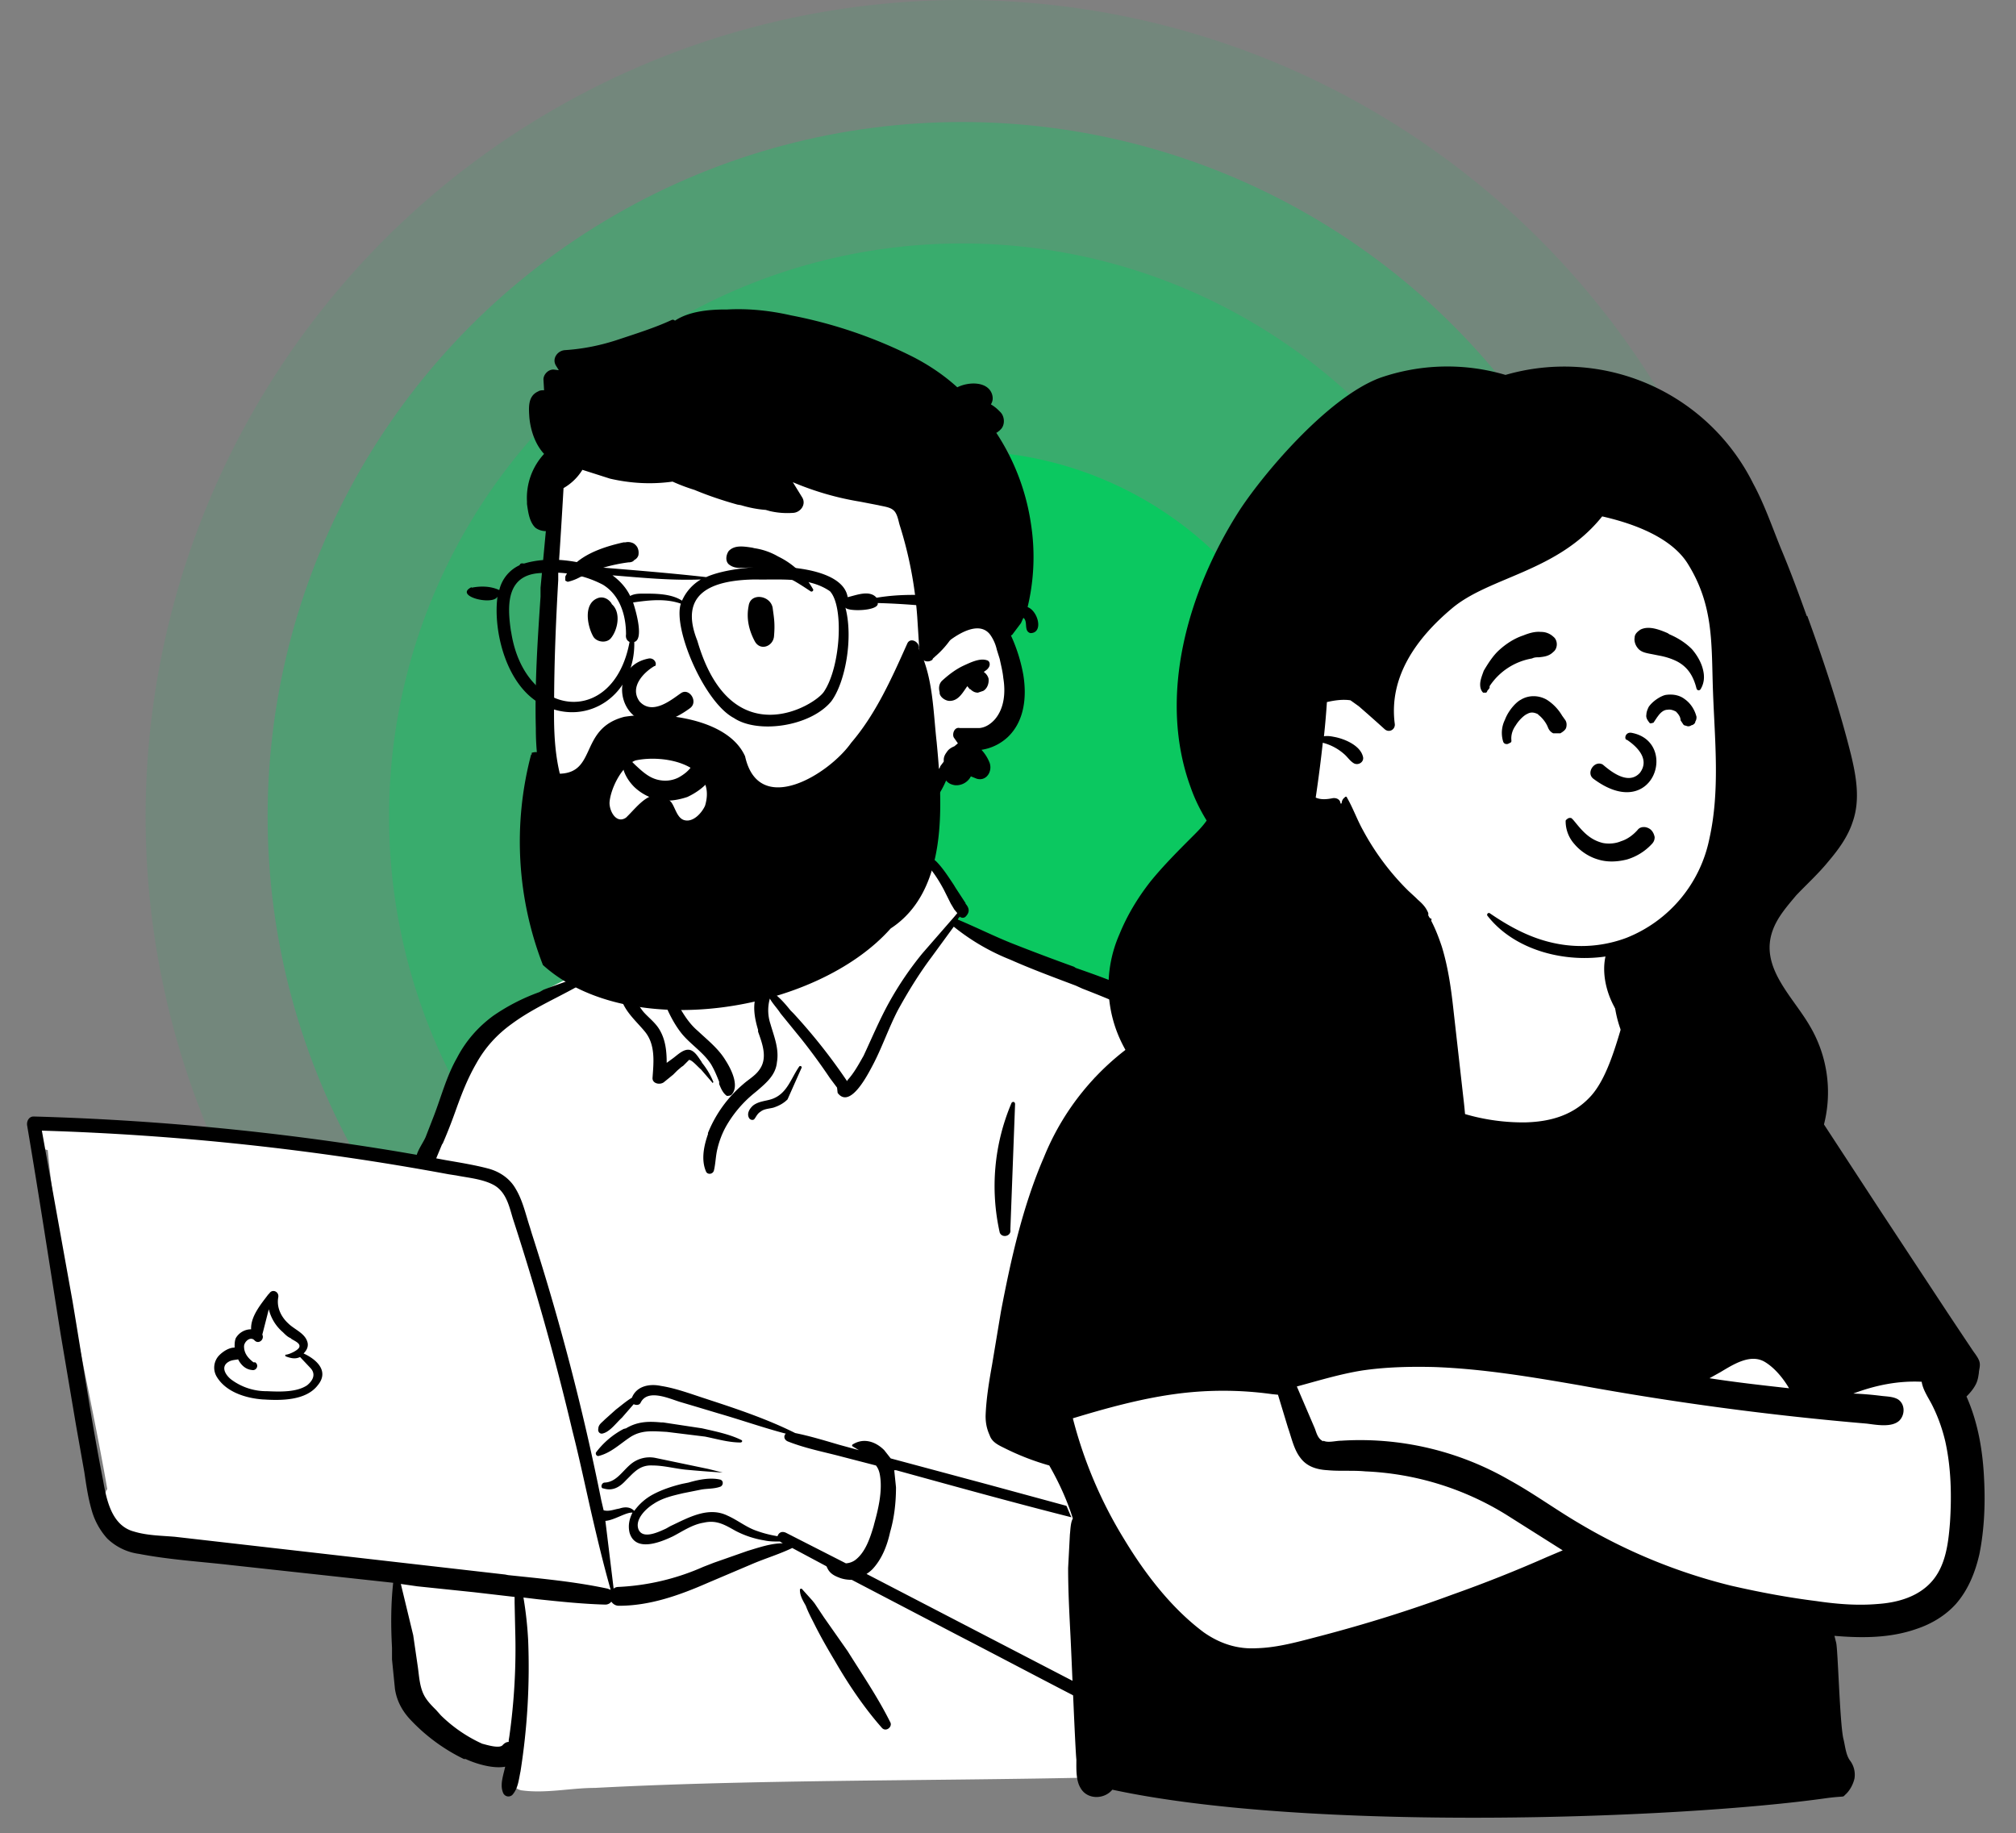 <svg xmlns="http://www.w3.org/2000/svg" width="342" height="311" fill="none"><rect width="100%" height="100%" fill="#808080" stroke="none"/><circle cx="163.2" cy="138.5" r="138.5" fill="#00CF5D" opacity=".1"/><circle cx="163.2" cy="138.5" r="97.2" fill="#00CF5D" opacity=".3"/><circle cx="163.2" cy="138.5" r="117.8" fill="#00CF5D" opacity=".3"/><circle cx="163.2" cy="138.5" r="62" fill="#00CF5D" opacity=".8"/><path fill="#fff" fill-rule="evenodd" d="m10.2 190.4 9.8 1c15.6 1.1 31.2 3.6 46.7 5.1.4-.6 1.2-.5 1.6 0 1.6-.2 3.3-1.4 4.7-.1h.2c2.4-4.9 4.2-10 5.8-15 1.1-3.2 2.6-6.3 5.2-8.4 4.6-3.1 15-9.5 20.3-9.3 0-1 .5-1.9 1.2-2.5-1.6-2.8 4.9-4.6 5.3-4.2-.3-9.2 4-17.2 13.5-19 8.6-1.8 20.7-2 25.2 6.8h6.2c.8-1 9.3 8.3 5.8 11.5 31.1 13.8 48.8 12.2 57.5 51 1.1 3.6 1.2 7.6 2.4 11.1 4.4 10.2 8 21.1 8.9 32.3 2 .5 2.3 4.3-.1 4.8-1 .2-1.8.5-2.5 1 .6 9.2-1.6 30-3 30-2.8 9-15.5 11.5-24.4 8.3 1.5 3 0 4.8 0 6.3-32.2 1.2-67.4.5-99.6 2.2-4.1 0-8.4 1-12.5.4-2.5-.6-2.5-4.5 0-5l-11-2.3c.3-.1-4.5-3.3-8-9.2-3.4-6.7-1.2-14.7-2.7-21.9-11.8-1-24-1.4-35.7-3.4-1.6 4.8-8.5-1-10.7-3.2-1-.3-2-1.3-2-2.5-.7-1.1-.8-2.6-.1-3.6-3.3-19-8.3-38.4-10.1-57.5a4 4 0 0 1-1.8-.9c-.8-1-1-2.7.5-3.5 1.1-.6 2.1-.4 3.4-.3Z" clip-rule="evenodd"/><path fill="#000" fill-rule="evenodd" d="M149.1 142.8c-1-2.5-4.2-1.5-3.8 1a14 14 0 0 0 1.8 4.5c.6 1.1 1.3 2.2 2.2 3a93.1 93.1 0 0 1-11.4 9c-1.8 1-3.8 2.1-5.6 3.5a11.2 11.2 0 0 0-3.9 4.7c-.8 2-.4 4.2.2 6.2v.3c.7 2 1.7 4.5.2 6.5-.7 1-1.8 1.6-2.7 2.4a21.3 21.3 0 0 0-6 8.3v.2c-.7 2-1.2 4.4-.3 6.4.3.5 1.1.4 1.3-.2.3-1.2.3-2.5.6-3.7.3-1.3.8-2.6 1.4-3.7a20 20 0 0 1 4.9-5.8l.6-.5c1.5-1.3 3-2.6 3.2-4.7.4-2.3-.5-4.4-1.1-6.5a7.3 7.3 0 0 1-.1-4.3c.5.9 1.3 1.7 1.8 2.5l3.5 4.3a103 103 0 0 1 4.9 6.7l1.2 1.6.1.9c2.1 2.8 5.1-3.1 5.9-4.6 1.6-3 2.7-6.3 4.3-9.4 1.7-3.1 3.6-6.2 5.7-9l3.8-5.2a37 37 0 0 0 9.6 5.6c3.6 1.6 7.4 3 11.1 4.4l1.1.5c6.4 2.5 13 5.2 18.3 9.6 6.3 5.3 10 12.5 12.7 20a337 337 0 0 1 11.8 40.2c1 4 1.8 8.2 3 12.2-2.4-.1-5 .8-7 1-9 1.2-17.8 3-26.3 6.3-1 .4-1.4 1.5-1.1 2.3l-1.8-.5c.6-1 .3-2.8.3-4l-.4-4.5a166 166 0 0 0-.8-8.5v-.7l-1.2-9.3v-.4l.7-2.3c.6-2 1.6-4 2.4-6 .1-.2-.2-.4-.4-.2a16.6 16.6 0 0 0-3.4 4.5v-.2l-.2-.5a8.6 8.6 0 0 0-1.3-3.6h-.3c-.7 1.3-.8 2.8-.9 4.2l-.1 4.7c0 3.1.3 6.2.4 9.3.2 3 .5 6 1 9v.5l.7 4.3v.4c.2.7.3 1.7.6 2.5l-22.8-6.2-16.4-4.4-1.1-1.4c-1.5-1.5-3.5-2.1-5.3-1-.2.1-.2.3 0 .4l1 .6-3.3-.9c-2.4-.7-5-1.5-7.5-2-4.6-2.3-9.6-4-14.5-5.6l-.6-.2c-2.5-.8-5.1-1.8-7.7-2.2-1.9-.4-4.1 0-4.9 2-1 .6-1.9 1.4-2.7 2l-1.9 1.7-.1.1c-.5.5-1 .8-1 1.5-.1.3.1.8.6.8 1.3-.2 2.4-1.8 3.4-2.7l2-2.3c.4.2 1 .2 1.2-.3 1.2-2.3 4.7-.7 6.6-.1l2.7.8 4 1.2c3.8 1.1 7.5 2.4 11.3 3.4-.4.4-.3 1 .3 1.3 3 1.2 6.2 1.8 9.2 2.6l5.8 1.5c.4.5.6 1.1.7 1.8.4 2.6-.3 5.6-1 8.1l-.1.4c-.6 2-1.4 4.5-3.2 5.8a3 3 0 0 1-1.5.5l-10.2-5.2c-.7-.3-1.2 0-1.4.6-1.2-.2-2.4-.5-3.5-.9-1.8-.6-3.2-1.8-5-2.6-3.3-1.6-6.7.4-9.7 1.8l-.7.4c-1.3.6-4 1.9-4.7.1-.6-1.7 1.3-3.5 2.6-4.3 1.5-1 3.3-1.4 5-1.8l3-.6c1-.2 2.2-.1 3.3-.5.5-.2.6-1 0-1.2-1.7-.4-3.7 0-5.4.5l-1 .2c-1.7.4-3.5 1-5 1.8a9.3 9.3 0 0 0-3.2 2.8c-.7-.7-1.6-.7-2.5-.4l-.5.1c-.8.2-1.5.4-2.2.2l-.4-1.7a410.5 410.5 0 0 0-11.8-45.3l-.3-1c-.7-2.1-1.2-4.5-2.4-6.5-1-1.8-2.8-3-4.8-3.5-2.3-.6-4.8-1-7.1-1.4l-1.6-.3 1-2.4.1-.1a84 84 0 0 0 1.8-4.5l.4-1.1c1-2.8 2-5.4 3.5-8 1.5-2.7 3.5-4.9 6-6.7 5-3.7 11-5.6 16-9.5.1-.2-.1-.5-.3-.3-3.3 1.6-6.9 2.7-10.3 4l-.7.4a34 34 0 0 0-7.8 4c-2.6 1.9-4.7 4.3-6.2 7.2-1.6 2.8-2.5 6-3.6 9l-.3.8-1.4 3.6c-.4.9-1.2 2-1.5 3l-2.9-.5a455.6 455.6 0 0 0-62.1-6c-.8 0-1.2.8-1.1 1.5 2 11.8 3.8 23.6 5.7 35.5l2.6 15.4 1.4 7.9c.3 2 .6 4.2 1.2 6.3a12 12 0 0 0 2.7 5 9.6 9.6 0 0 0 5.4 2.6c5.2 1 10.4 1.3 15.6 1.9l27.5 3c-.4 3.7-.4 7.3-.2 11v2l.5 5c.3 2 1.2 3.7 2.6 5.2a31 31 0 0 0 9.1 6.7h.3c1.5.7 4.5 1.7 6.7 1.3-.3 1.4-.9 3-.4 4.3.2.7 1 1 1.6.5 1-1.1 1.1-2.6 1.4-4a113.6 113.6 0 0 0 1.3-22.2 63.2 63.2 0 0 0-.8-7.3l2.5.3c3.8.4 7.6.8 11.4.9.4 0 .8-.2 1-.5.3.4.7.7 1.3.7 5.3 0 10.3-1.8 15.1-3.9l7.3-3.1c2.3-1 4.7-1.7 7-2.8l5.8 3.1.2.4c.4.8 1.1 1.2 1.9 1.5.7.3 1.5.4 2.2.4l13.4 7 4.4 2.3c8.9 4.6 17.7 9.3 26.6 13.8l.7.3c3 1.5 6.3 3.1 9.8 4.3v2.6l-.1.2c-.1 1-.3 2.4.5 3.2.5.4 1.3.4 1.6-.2.6-1 0-2.8-.1-4l-.3-1.3c4 1.2 8 1.7 12 1 3.9-.6 6.9-3 9.3-6 2.5-3.1 4.4-6.8 5.3-10.8 1.1-4.5 1.2-9 1.2-13.7 0-4.9-.2-9.8-.8-14.7a7 7 0 0 1 2-.2c.3.5 1 .7 1.6.7 1.2 1.3-2 2.7-3 3-.3.2-.3.8.1.8h.3c1.5-.1 3.1-.4 4-1.8.8-1.2.6-2.6-.3-3.5-.6-5.5-2-10.8-3.2-16.2a374 374 0 0 0-4.2-15.6l-.7-2.3c-2.3-8-4.8-16.3-8-24a51.5 51.5 0 0 0-6-11.2 38.1 38.1 0 0 0-8.3-8.1c-6-4.4-12.9-7-19.8-9.4l-.3-.2a373 373 0 0 1-10.6-4c-3-1.2-6-2.7-9.1-4 0-.2.2-.3.3-.5.4.3.8.2 1 0 .8-.8.6-1.5 0-2.2v-.1l-1.7-2.6-.3-.5c-1-1.5-1.9-2.9-3-4-.7-.6-1.3-1-2-1.3.1-.2-.4-.4-.5-.3-2-.7-4.5-.6-6.7-.4M68 268.7l2.8.4 9.6 1 6.9.8v1l.1 4.6a106.4 106.4 0 0 1-1 18.1l-.1.6v.3c-.4 0-.7.2-1 .5-.5.7-2.7 0-3.5-.2a24.4 24.4 0 0 1-7-4.8l-.8-.9c-.8-.8-1.6-1.6-2.1-2.6-.7-1.4-.8-3.1-1-4.6l-.8-5.5m81.6-28h.3c10.9 3 21.7 6 32.6 8.7l16.2 4 1 .2c4.2 1 8.5 2.4 11.8 5.5 0 0 .3 0 .1-.2a28 28 0 0 0-13.3-6.7l-2.7-.8c6.6-2.3 13.2-4.3 20-5.8l5.3-1 3.6-1 1-.2v3c0 4.3 0 8.5-.3 12.7v.8c-.3 4.8-.7 9.6-2.3 14-1.4 3.7-3.6 7-6.4 9.7-1.4 1.3-3 2.4-4.9 2.9-1.8.5-3.6.5-5.4.4-8.8-.6-16.6-5.4-24.1-9.3L147 267a6 6 0 0 0 1-.8c1.6-1.7 2.5-4 3-6.3.7-2.4 1-5 1-7.6m-16 17.2c-.1 0-.3 0-.3.2 0 1 .5 1.8 1 2.7.4 1.1 1 2.2 1.5 3.2 1 2 2.2 4.1 3.4 6.1 2.3 4 5 8 8 11.4.7.8 1.9-.2 1.4-1-2.1-4.2-4.7-8-7.2-12l-4-5.7-1.6-2.4-.4-.5M7.1 191.8a453.4 453.4 0 0 1 69 7.4l1.3.2c2 .4 4.6.6 6.5 1.7 2 1.2 2.5 3.6 3.1 5.6a451 451 0 0 1 10.1 36c1.2 4.7 2.2 9.5 3.3 14.3 1 4.3 2 8.5 3.2 12.7l-.5-.2c-5.6-1.2-11.2-1.7-16.9-2.3l-.5-.1-17.5-2-38.5-4.4c-2.3-.2-4.7-.2-7-.9-3.7-1-4.6-5.2-5.2-8.6-2-10.2-3.5-20.4-5.2-30.5m90.4 37.3c1.5-.1 3.5-1.5 4.6-1.4-.5 1-.8 2.1-.5 3.4 1 3.4 5.3 1.6 7.4.6 1.7-.9 3.3-2 5.2-2.3 2.2-.5 3.6.4 5.4 1.4a16 16 0 0 0 4.8 1.6c.9.2 1.7.2 2.6.2h.1l.5.3c-2 0-4 .7-6 1.3l-5.7 2-1.8.7a40.1 40.1 0 0 1-14.3 3.4c-.4 0-.7.1-.9.3m7-22.2a5 5 0 0 0-4 1c-1.5 1.2-2.5 3.1-4.5 3.2-.6 0-.8 1-.2 1 1.6.5 2.8-.3 3.8-1.4l.7-.7c1-1 2-1.9 3.8-1.8 1.8 0 3.7.5 5.5.7a204.8 204.8 0 0 0 6.4.5l-2.4-.6m-7.7-7.9h-.3c-2.1-.2-4-.2-6 1l-.4.1a14 14 0 0 0-4.7 4c-.1.3.1.6.4.6 2.1-.5 3.6-2 5.4-3.2 2-1.3 4-1 6.2-.9l6.5.8c2 .4 4 1 6 1 .3 0 .4-.3.2-.4-2-1-4.5-1.5-6.7-2m-71.9-22.2c.2-1-1-1.5-1.5-.7l-.2.2c-1.2 1.6-3 3.7-2.9 5.9A3 3 0 0 0 40 227c-.2.5-.2 1-.2 1.6-1 0-2 .7-2.6 1.3a3 3 0 0 0-.4 3.7c1.6 2.6 5 3.6 7.8 3.8h.1c3 .2 7.2.2 9.2-2.4 2-2.4-.2-4.4-2.4-5.4.6-.6.9-1.3.6-2.1-.5-1.4-2.2-2-3.2-3-1.2-1.1-2-2.7-1.7-4.4m-1.6 2A7.4 7.4 0 0 0 48 226c.4.4.8.8 1.3 1l.1.1c.4.3 1.5.7 1.4 1.3 0 .6-1.8 1.4-2.3 1.4-.1 0-.2.2 0 .3.8.3 1.6.5 2.4.1l1.7 1.8c1 1 .6 2.1-.5 3-1.8 1.2-4.6 1.1-6.8 1a10 10 0 0 1-6.1-2c-1-.8-1.8-2.2-.4-3 .5-.3 1.1-.3 1.6-.4.5 1 1.3 1.7 2.3 1.8.8.2 1.3-.8.6-1.3H43c-.9-.7-1.6-1.5-1.6-2.7 0-.8 1.1-1.8 1.8-1 .7.7 1.7-.2 1.3-1M186 183c0-.2-.2-.2-.3-.1-1.4 2.5-2.2 5.5-2.9 8.2a118.4 118.4 0 0 0-3.8 26.2c0 .8 1.4 1 1.5.2l2.7-17.4 1.5-8.7m-12.5-4.1c0-.4-.4-.5-.6-.2a36 36 0 0 0-2 22c.4 1 2 .6 1.8-.5M136 181.1c0-.3-.3-.3-.4-.2-1.4 2-2 4.4-4.3 5.4-1.1.5-2.4.4-3.5 1.2-.6.5-1.2 1.4-.7 2.2.2.3.7.4.9.1.3-.4.5-.9 1-1.2.6-.5 1.4-.5 2.2-.7.9-.3 1.7-.7 2.4-1.4m-19.8-36.7-.4.1v.5l-.4 1.6-.4 1.8-1 3.8a48.4 48.4 0 0 1-1.2 4.1v.1c-.2-.1-.3 0-.3.1V162.5c-.3.7-.5 1.6 0 2.2.2.3.5.4.7.5l1.6 4.2.2.4c.8 2 1.8 4 3.1 5.6 1.5 1.8 3.6 3.1 4.9 5.1.6 1 1 2 1.4 3v.4c.3.7.6 1.5 1.3 2 .2 0 .6 0 .8-.2 1.4-1.5-.1-4.4-1-5.8-1.2-2-3-3.4-4.7-5-1.9-1.6-3-3.8-4.2-6l-2.1-4.1a33 33 0 0 0 2.5-11.9v-.4m-3.6 4.3c.2-.2-.1-.5-.4-.4-1.3.2-2.7 1-4 1.8-1 .6-2.1 1.2-2.6 2.3a7.1 7.1 0 0 0-.5 3.7c.1 1.6.2 3.1.5 4.6.1.7.8 1 1.4.7.7 2.2 2.6 3.8 4 5.5 1.8 2.2 1.5 5.1 1.3 7.8-.1 1 1.2 1.3 1.9.8l1.6-1.3.7-.7.7-.6.3-.2 1-1c.5 0 1.5 1.2 2 1.6l1.9 2.2c0 .2.3 0 .2-.1-.5-1.2-1.1-2.2-1.9-3.2l-.1-.2c-.5-.7-1.1-1.8-2-2-1-.2-2 .8-2.8 1.4l-1.1.8c0-2-.2-3.9-1.2-5.6-.7-1.2-1.8-2-2.7-3-1-1.2-1.6-2.6-2.5-3.8a.7.7 0 0 0-.4-.3c0-1-.2-1.9-.3-2.8v-.3c-.2-1-.4-2.3 0-3.2.5-1 1.6-1.6 2.4-2.2l.7-.5m47.1-12.6 1.2.9c1.1 1.2 2 2.7 2.7 4l1.2 2.4.6 1 .5.6-.5.6-5.4 6.2a56 56 0 0 0-5.7 8.4c-1.6 2.9-2.9 6-4.3 9-.8 1.4-1.6 2.9-2.7 4.1l-.1.2a97 97 0 0 0-9.1-11.5l-.5-.5c-.8-1-1.9-2.3-3-3l.4-.6c1.1-1.5 2.7-2.6 4.3-3.6l1-.6a71 71 0 0 0 11.2-8 45 45 0 0 0 5-5.2l.5-.6m-3.8-5c1.9.2 3.8.1 5.5.7l-4.4 4.4c-.1-1-.4-2-.6-2.9" clip-rule="evenodd"/><path fill="#fff" fill-rule="evenodd" d="M93.7 107c.5-4.3-.1-13.3-.2-13.9C93.3 89.7 95 76 98 77.2c5.1-4 12-5 18.4-5.4 13.4-.9 27.6 1.2 37.9 10.1 5 4.7 10 11.5 9.6 18.5 4.6 6.7 11.2 16 5.4 23.8-2 2.5-5 3.4-7.5 5.3-5 4-8.1 9.7-13.1 13.7-13.3 11.9-35.7 14.4-48.8.8-10-9.8-8.4-24.4-6.6-37 1.2-8.4-.5 8.5.4 0Z" clip-rule="evenodd"/><path fill="#000" fill-rule="evenodd" d="M134.2 53.5c-3.5-.8-7.2-1.2-10.8-1h-.3c-2.8 0-6.2.3-8.6 1.9a.5.5 0 0 0-.6-.1c-2.8 1.3-6 2.3-9 3.3s-6 1.6-9.1 1.8c-1.2.1-2.2 1.4-1.5 2.6l.5.8-.8-.1c-1-.1-1.9.9-1.8 1.8l.1 1.7c-.3 0-.7 0-1 .2-1.8.8-1.6 2.8-1.5 4.4.2 2.2 1 4.6 2.5 6.2a11 11 0 0 0-2.9 8.1v.4c.2 1.4.4 3 1.4 4 .5.4 1.2.6 1.8.6l-.9 9.6v1.5c-.5 7.4-1 14.9-.8 22.3 0 7 1.4 13.6 5.7 19.3 3.9 5 9.4 8.9 15.7 10.3a28 28 0 0 0 15.2-.9c1.7-.6 3-1.5 4.2-3 .5-.6.3-2-.9-2-1.6.3-3.2.5-4.8 1h-.2a23.7 23.7 0 0 1-15 0 24 24 0 0 1-13-10.1c-3.5-5.6-3.9-12-3.8-18.5 0-7 .3-14.1.7-21.2v-1.2a1328.2 1328.2 0 0 0 .9-14.4 9 9 0 0 0 3.2-3.1l4.7 1.5c3.5.8 7 1 10.6.5a31.3 31.3 0 0 0 3.7 1.4c2.4 1 4.8 1.8 7.3 2.5l.6.1c1.3.4 2.8.7 4.2.8l.7.2c1.3.3 2.6.4 4 .3 1.2-.1 2.2-1.4 1.5-2.6l-1.6-2.6a49.5 49.5 0 0 0 11.4 3.3l3.1.6c.8.2 1.9.3 2.5.8.7.5.9 1.8 1.1 2.5a67.6 67.6 0 0 1 3 15.6l.4 6.3c.1 1.1 1.3 1.7 2.2 1 0-.2.2-.3.3-.4l.1-.1a15.6 15.6 0 0 0 2.5-2.7l.2-.2c1.8-1.3 5-3.1 6.7-.8a7 7 0 0 1 1.1 2.5l.5 1.6c.2 1 .5 2.1.6 3.2.4 2.4.2 5.1-1.4 7-.7.8-1.6 1.4-2.6 1.5h-3.4c-.9-.2-1.3 1-1 1.6l.7 1-.6.5c-.5.2-1 .5-1.3 1-.3.4-.5.8-.5 1.3v.3l-.6.8c0 .2-.2.4-.3.5a25 25 0 0 1-4.4 5.2c-1.6 1.6-3.4 3-5 4.5l-.2.2c-1.4 1.5-3 3.4-2.4 5.6.2.6 1 1 1.5.6 1.7-1.2 2.5-3.2 4-4.7 1.4-1.6 3-3 4.5-4.5 1.4-1.5 2.5-3.1 3.3-5 .3.4.8.7 1.5.8 1.1.1 2.2-.5 2.7-1.5l1 .4c1.7.5 2.8-1.4 2.1-2.9a7 7 0 0 0-1.3-2 8.4 8.4 0 0 0 4.5-2.2c2.8-2.7 3.2-6.8 2.6-10.5a27.7 27.7 0 0 0-2.1-6.7l.2-.1 1.5-2 1-2.2a36.5 36.5 0 0 0 .7-14.6c-.8-5.5-2.8-10.8-5.9-15.5.2 0 .3-.2.5-.3l.2-.2c.8-.7.8-2.2 0-3l-.3-.3a6.6 6.6 0 0 0-1.3-1c.3-.5.4-1 .2-1.7-.7-2.2-3.9-2.2-5.9-1.2-2.2-2-4.7-3.7-7.4-5.1a79.2 79.2 0 0 0-20.8-7.1Zm33.2 58.5c-1.2-.4-2.8.4-3.9.9-1.3.6-2.5 1.5-3.6 2.5-.6.5-.7 1.3-.5 2v.2c.1.7 1 1.3 1.7 1.3 1.5 0 2.2-1.4 3-2.5l.4.5h.1c.4.4.8.6 1.3.6l.9-.3c.7-.4 1-1.3.9-2.1a2 2 0 0 0-.8-1.1l.1-.1c.3-.2.6-.4.8-.8.2-.4.1-1-.4-1.1Z" clip-rule="evenodd"/><path fill="#000" fill-rule="evenodd" d="M116.6 135.2c1.5-.7 2.9-1.7 3.9-3 .3-.5.4-1 .3-1.5a2 2 0 0 0-2.2-1.6c-.4 0-.8.3-1.1.8h-.1c-.6.9-1.4 1.5-2.3 2a5 5 0 0 1-2.8.5c-1.9-.2-3.1-1.3-4.5-2.6a38.5 38.5 0 0 1-1-1 1 1 0 0 0-1 .4l-.2.6c.2 1.4 1 2.7 2 3.7a8.6 8.6 0 0 0 4.2 2.2c1.6.3 3.3 0 4.8-.5ZM111 113c-1.7 1-4.3 3.5-2.5 6 2.2 2.4 5.4-.3 7-1.4 1.4-1 3 1.4 1.6 2.5-11.2 8.3-15.7-6.8-7-8.4 1-.1 1.4 1 1 1.3Zm20.1-9.7c-.2-2.3-3.8-2.9-4.1-.5-.4 2 0 4 1 5.9.9 1.8 3.1 1 3.3-.7.2-2.2 0-3.2-.2-4.7Zm-27.4-1c-.5-.7-1.3-1.1-2.1-.9-2.7.8-2 4.7-1 6.5.5 1 2.2 1.3 3 .4 1.2-1.4 1.8-4.4.2-5.8l-.1-.2ZM128 93l-.4-.1c-1.4-.2-3-.5-4 .6-.4.6-.6 1.6 0 2.2 1.2 1 2.5.5 4 .6 1.1 0 2.2.3 3.3.6 2.5.7 4.5 2 6.6 3.4.3.2.6-.2.4-.4a13.6 13.6 0 0 0-5.9-5.5c-1.2-.7-2.6-1.2-4-1.4ZM106.1 92h-.3c-3.6.8-8.2 2.3-9.9 5.8v.7l.4.2a8 8 0 0 0 2.1-.8l.7-.3 2.3-1a27 27 0 0 1 5.2-1.2c.4 0 .8-.1 1-.4.4-.2.6-.5.7-.8.1-.6 0-1-.2-1.4-.2-.3-.5-.6-.8-.7a2 2 0 0 0-1.2-.1Z" clip-rule="evenodd"/><path fill="#000" fill-rule="evenodd" d="M106.2 138.7c2.1-2 4.5-5.7 7.6-2.7.7.8 1 2.7 2.2 3.1 1.5.5 3-1.1 3.6-2.4 2.1-6.9-6.7-8.8-11.8-7.7-2.5 1-4.3 5.1-4.4 7.2 0 1.5 1.2 3.6 2.8 2.5m-16-10.7v-.3c1-.3 1.7 0 2.2.7l-.1.5c.3.8.6 1.7 1.1 2.3h.3c8 .8 4.1-7.5 12.2-9.6 6.2-1 17.6.2 20.5 6.7 2.3 10.4 14.2 3.1 18-2.3 4.2-4.9 6.9-11 9.5-16.8.5-1.2 2.2-.3 2 .9 2.4 4.8 2.4 10.5 3 15.8 1 10.5 2 25.2-7.8 31.6-12.7 14.3-44.4 19.4-59 6.2a57.9 57.9 0 0 1-2-35.7" clip-rule="evenodd"/><path fill="#000" fill-rule="evenodd" d="M86.7 107.1c2.2 14.8 17.4 16.4 20.1 1.8-.4-.2-.7-.6-.6-1.3 0-3.2-1-6.6-3.9-8.4a18 18 0 0 0-9.9-2c-6.6-.1-6.4 5.4-5.7 10m22.5-6.5c2 0 4.7 0 6.5 1.2a7.8 7.8 0 0 1 3.2-3.6c-5 .2-10-.3-15-.7 1.1.8 2.3 2 3 3.5.7-.4 1.6-.4 2.3-.4m9.1 8c5.7 19.6 20 11 21.5 8.6 2.8-4.2 3.4-14.4 1-17-3.6-2.5-8.5-1.9-12.7-2-7.5.1-13 2.4-9.8 10.4m-38.3-9c1.5-.3 3.2-.3 4.7.4a6.2 6.2 0 0 1 3.4-4.2c.2-.2.1-.4.8-.3 4-1.2 8.5-.6 12.3.6 6 .5 12.4 1 18.6 1.7 5.7-2.6 23-3 24 3.4 1.4-.3 3.7-1.3 4.9.1 8.3-1.4 17 .6 25.3 1.5 2 .3 3.2 4.5.8 4.5-1.4-.4 0-2.6-1.8-2.8-8-.9-16-2.1-24.1-2.3.3 1.4-5.4 1.5-5.5.7 1.4 5.2 0 12.8-2.4 16-3.6 4.3-12.5 5.5-16.5 2.8-5-2.6-10.4-15.2-9-19.4-2.6-.9-5.3-.6-8.1-.2.6 1.8 1.8 6.3.2 6.7.2 8.9-7.8 14.4-15.3 10.8-6.4-3-8.7-12.7-7.9-18.5-.8 1.6-7.5-.1-4.4-1.6" clip-rule="evenodd"/><path fill="#fff" fill-rule="evenodd" d="M298.2 199c-1.8-.7-3.6-1.4-5.2-2.5a43.3 43.3 0 0 1-10.6-13.7c-4-7.2-7-14.9-9-22.9-.8-3.4-1-7.4-3-10.4-4.4-6.4-17.3-5.6-24.2-4.5-4.6.9-5.5 6-6.6 9.8-.9 3.2-1.4 6.4-2 9.6-1 .8-2.3 1.4-3.5 1.9-13.4 4-15.7 11.7-20.8 23.4-8.6 17-32 23.7-35.5 43.8-2.2 13.3 4.2 25.8 10.9 36.8 6.2 12.1 14.8 18 28.6 15 13-2.8 25.4-7.7 38-11.4 6.2-1.6 12.4-5.5 18.8-4.1 13.4 3 27 4.4 40.7 4 19.2.8 19.2-17.6 17.3-32a44 44 0 0 0-33.9-42.8Z" clip-rule="evenodd"/><path fill="#000" fill-rule="evenodd" d="M299.5 231.1c1.6 1 3 2.7 4 4.4-4.5-.5-9-1-13.5-1.7l1.8-1c2.2-1.3 5.2-3.3 7.7-1.7Zm-75 13.4c-1-.4-1.2-1.6-1.5-2.3l-3-7c3.7-1 7.3-2.1 11-2.7 4-.6 8.2-.7 12.3-.6 8.3.3 16.6 1.7 24.7 3.1a513 513 0 0 0 48.7 6.5c1.6.2 4.2.7 5.5-.5 1-1 1-2.8-.2-3.6-.8-.5-2-.5-2.8-.6a53.8 53.8 0 0 0-4.8-.4c3.7-1.4 7.6-2.2 11.6-2 .2 1.4 1.2 2.8 1.8 4 1 2 1.7 4 2.2 6.1 1 4.5 1.1 9.2.8 13.8-.3 3.8-.8 8-3.8 10.7-2.3 2.1-5.5 2.9-8.5 3.1-3.5.3-7 0-10.4-.5-4.8-.6-9.6-1.5-14.4-2.6a94.4 94.4 0 0 1-26-10.7c-3.9-2.3-7.6-5-11.6-7.2a50.7 50.7 0 0 0-28.6-6.7c-.9 0-2.2.4-3 0Zm-6-2.3c.6 1.7 1 3.7 2.1 5.1 1.1 1.5 2.8 2 4.6 2.1 2.1.2 4.3 0 6.4.2a49.4 49.4 0 0 1 24 7.4l9.5 6-2.6 1.1a229.5 229.5 0 0 1-16.1 6.4c-7.3 2.7-14.7 5-22.3 7-3.5.9-7.2 2-10.9 2.1-3.3.2-6.3-.8-9-2.7-5.5-4.1-10-10-13.5-15.8a74.3 74.3 0 0 1-8.7-20.5c5.6-1.7 11.4-3.3 17.2-4.1a60.2 60.2 0 0 1 16.6 0l1 .1 1.7 5.6Zm116.7-7.4c.3-.6.4-1.2.5-1.9 0-.5.3-1.2.1-1.9-.2-.7-.8-1.4-1.2-2a2555.9 2555.9 0 0 1-4.2-6.3L319 205.4 309 190.1c-3-4.3-6.2-8.5-10.2-11.8a42.1 42.1 0 0 0-17.6-7.8 3.2 3.2 0 0 0-2.6-1c-1.4-1.6-2.5-2.8-3-4.8-.2-1-.2-3.7-1.1-4.2-1.1-.7-1.7.2-2 1.2-1 3.4.1 8 2.9 11.4-1.2 4-2.7 9.6-5.4 12.7-3 3.4-7 4.5-11.3 4.6a35 35 0 0 1-28.1-13.7 39.5 39.5 0 0 1-3.6-5.3c0-.7-.8-1.3 7-1.9 8-.5 8.6-11.3 8.7-12.8.2-1.2.8-3 0-4-.4-.4-1.1-.5-1.6-.2-.8.5-1.1 1.9-1.4 2.8-.4 1.3-1.6 9.3-4 10.2-1 .5-2.3.5-3.4.5l-4.3.4-1.6.2c-.3 0-.7-.1-1-.3-1.1-.3-2.2 0-3.3.1a70.6 70.6 0 0 0-28.8 10 43.6 43.6 0 0 0-16.2 19.9c-3.6 8.3-5.6 17.3-7.3 26.2l-1.5 9c-.5 2.8-1 5.8-1.1 8.7 0 1.2.2 2.2.7 3.3.4 1.2 1.6 1.7 2.6 2.2 2.4 1.2 5 2.2 7.5 2.9 1.6 2.8 3 5.8 4 9-.4.7-.4 1.9-.5 2.7l-.3 5.7c0 3.8.2 7.6.4 11.5.2 3.9.8 19.2 1 21 0 1.5-.1 3.5.7 4.8 1.1 2 4 2 5.4.3 33.4 7.2 96.2 5 121.4 1.4 3.3-.4 2.3 0 3.1-.7.7-.7 1.2-1.7 1.4-2.6a4 4 0 0 0-.8-3.1c-.7-1-.8-2.6-1.1-3.7-.6-2.8-.9-14.8-1.2-16.2l-.3-1.2c4.7.4 9.5.4 14-1.2 2.4-.8 4.8-2.2 6.6-4.2 2.1-2.4 3.3-5.4 4-8.5.8-4 1-8.3.8-12.4-.2-4.9-1-9.8-3-14.3.6-.6 1.2-1.3 1.6-2.1Z" clip-rule="evenodd"/><path fill="#fff" fill-rule="evenodd" d="M297.6 112.7c-.8-13.2-5.1-28.2-17.7-34.7-27.8-11.1-64.3 17-66.2 45.7-.7 9.8 4.8 20.5 14.7 23.2 2.2 3 5.6 4.8 8.9 6.3 39.3 20.4 64.8 3.8 60.3-40.5Z" clip-rule="evenodd"/><path fill="#000" fill-rule="evenodd" d="M306.5 104.5c-1.4-3.9-2.8-7.7-4.4-11.5-1.5-3.7-2.8-7.5-4.7-11a35.8 35.8 0 0 0-42-18.4 34.8 34.8 0 0 0-21.3.5C225 67.5 213.8 81 210 87c-8.4 13.3-13.7 31.1-8 46.6.7 2 1.6 3.8 2.7 5.6-.7 1-1.5 1.8-2.3 2.6-2.5 2.5-5 5-7.2 7.7-2.2 2.8-4 5.8-5.3 9a21.8 21.8 0 0 0 .7 19 17.6 17.6 0 0 0 14.7 9.5c.7 1.2 1.6 2.4 2.7 3.4 3.3 3 11 4.7 15.4 4.8a90.9 90.9 0 0 0 9.4 6.3c2 1 4.9 2 7 1.2 1 .6 2.7.5 3.7 0 1.6-1 3-2.6 3.7-4.2 2-4 1.5-8.4 1-12.7l-1.6-14.2c-.4-3.7-.9-7.4-2-11-.6-1.8-1.3-3.6-2.3-5.3v-.4c-.4-1-1-1.6-1.8-2.3l-.3-.3-1.3-1.2-.5-.5a43.2 43.2 0 0 1-7.2-9.8c-1-1.8-1.7-3.8-2.7-5.5 0-.2-.3-.2-.4 0-.3.2-.5.6-.5 1h-.2c0-.6-.6-1-1.3-.9-1 .2-2 .3-2.9-.1a234.2 234.2 0 0 0 1.2-9.3 8.7 8.7 0 0 1 3.6 1.9c.6.5 1 1.2 1.7 1.6.8.4 1.8-.3 1.5-1.2-.5-1.9-3.2-3-4.9-3.3-.5-.1-1.1-.2-1.7-.1a139.7 139.7 0 0 0 .5-5.8c1.3-.3 2.7-.5 4-.3l1.4 1a271.2 271.2 0 0 1 4.4 3.9c.8.7 1.9 0 1.7-1-1-8 3.8-14.5 9.6-19.4 6.4-5.5 18-6.2 25.6-15.7 3.5.8 11.3 2.9 14.5 8 4.5 7.2 4 13.7 4.3 21.8.3 8.2 1.2 16.7-.6 24.8a23 23 0 0 1-14.1 16.9 21.8 21.8 0 0 1-11.7 1c-4.3-.8-8-2.8-11.5-5.2-.2-.1-.5.1-.4.4 4.8 6.2 14 8.3 21.5 6.7l1-.3a19.5 19.5 0 0 0 6.5 21.7c2.7 2.1 6 3.8 7.8 6.8 1.7 2.7 1.2 5.7-1.7 7.3-.7.3-1 1.6-.3 2.2l.8.6c1.7 1.2 6 3.5 6.8 3.6 6.4.8 10.7-4 13.4-9.4A22.1 22.1 0 0 0 307 174c-2.9-5-8.5-9.9-6.3-16.1.8-2.3 2.5-4.2 4-6 1.8-1.9 3.8-3.7 5.5-5.8 1.7-2 3.3-4.2 4.1-6.7 1.3-3.7.6-7.7-.3-11.4-2-8-4.6-15.8-7.4-23.5Z" clip-rule="evenodd"/><path fill="#000" fill-rule="evenodd" d="M276 145.8c-1.6.4-3.3.5-4.9 0-1.4-.4-2.9-1.3-4-2.6a5.8 5.8 0 0 1-1.5-3.8c0-.2 0-.3.2-.4a.7.7 0 0 1 .8-.2l.3.3.5.6c1.3 1.6 2.5 2.8 4.5 3.3 1 .2 2.2.1 3.1-.3 1-.3 2-1 2.8-1.9.3-.4.7-.5 1.1-.5.4 0 .9.2 1.2.5.3.3.5.7.6 1.2 0 .4-.1.8-.5 1.2a9.4 9.4 0 0 1-4.2 2.6Zm0-20.3c1.5 1 4 3.2 2.2 5.6-2 2.2-5-.3-6.3-1.4-1.4-.8-2.9 1.4-1.6 2.4 10.3 7.7 14.6-6.4 6.4-7.8-.9-.1-1.2.9-.8 1.2Zm-15-4.3c-.6-.3-1.2-.5-1.9-.1-.5.2-1.4 1-2 2-.5.7-.8 1.6-.7 2.5 0 .2 0 .3-.2.4l-.4.2a1 1 0 0 1-.4 0 .6.6 0 0 1-.4-.4 5 5 0 0 1 .3-3.7c.6-1.6 1.9-3 2.7-3.4 1.3-.8 3-.8 4.4 0a8 8 0 0 1 2.6 2.7l.5.7c.3.4.3.9.2 1.3-.1.4-.5.7-1 1h-1.2c-.4-.2-.7-.5-.9-1-.3-.8-1-1.7-1.7-2.2Zm26 1.8c-.3.2-.6.3-1 .1-.2 0-.4-.1-.5-.3l-.4-.6c0-.6-.4-1.1-.8-1.5-.4-.2-.9-.4-1.4-.3-.6 0-1.1.4-1.5.9l-.3.4-.6.9-.4.1h-.2c-.5-.6-.7-1-.6-1.5 0-.4.2-.9.4-1.3.7-1 2-1.8 2.8-2 1.2-.2 2.4 0 3.3.7 1 .7 1.7 1.8 2 3 0 .2 0 .5-.2.8 0 .3-.3.5-.5.6Zm-23.5-12.4c-.7.7-1.5.8-2.4.9-.4 0-.8 0-1.2.2a10.8 10.8 0 0 0-7.2 4.7v.3a5.7 5.7 0 0 1-.4.5c0 .2-.2.3-.2.3h-.5c-.4-.4-.5-.9-.5-1.4 0-.8.4-1.7.6-2.3.7-1.2 1.6-2.6 2.6-3.5 1.2-1.1 2.6-2 4.1-2.5 1-.4 2-.7 3-.6a3 3 0 0 1 2.1.8c.4.3.6.8.6 1.3s-.2 1-.6 1.3Zm25 6.3a.4.4 0 0 1-.4.2l-.2-.1-.1-.2c-.5-2-1.4-3.6-3.3-4.6-1-.5-2-.8-3.1-1l-1-.2c-1-.2-2-.3-2.6-1.1-.4-.5-.6-1.2-.5-1.7 0-.6.4-1 1-1.4 1.4-.7 3.2 0 4.6.6l.3.2c1.4.6 2.7 1.4 3.8 2.5.8.9 1.6 2.2 1.9 3.5.3 1.2.2 2.3-.4 3.3Z" clip-rule="evenodd"/></svg>